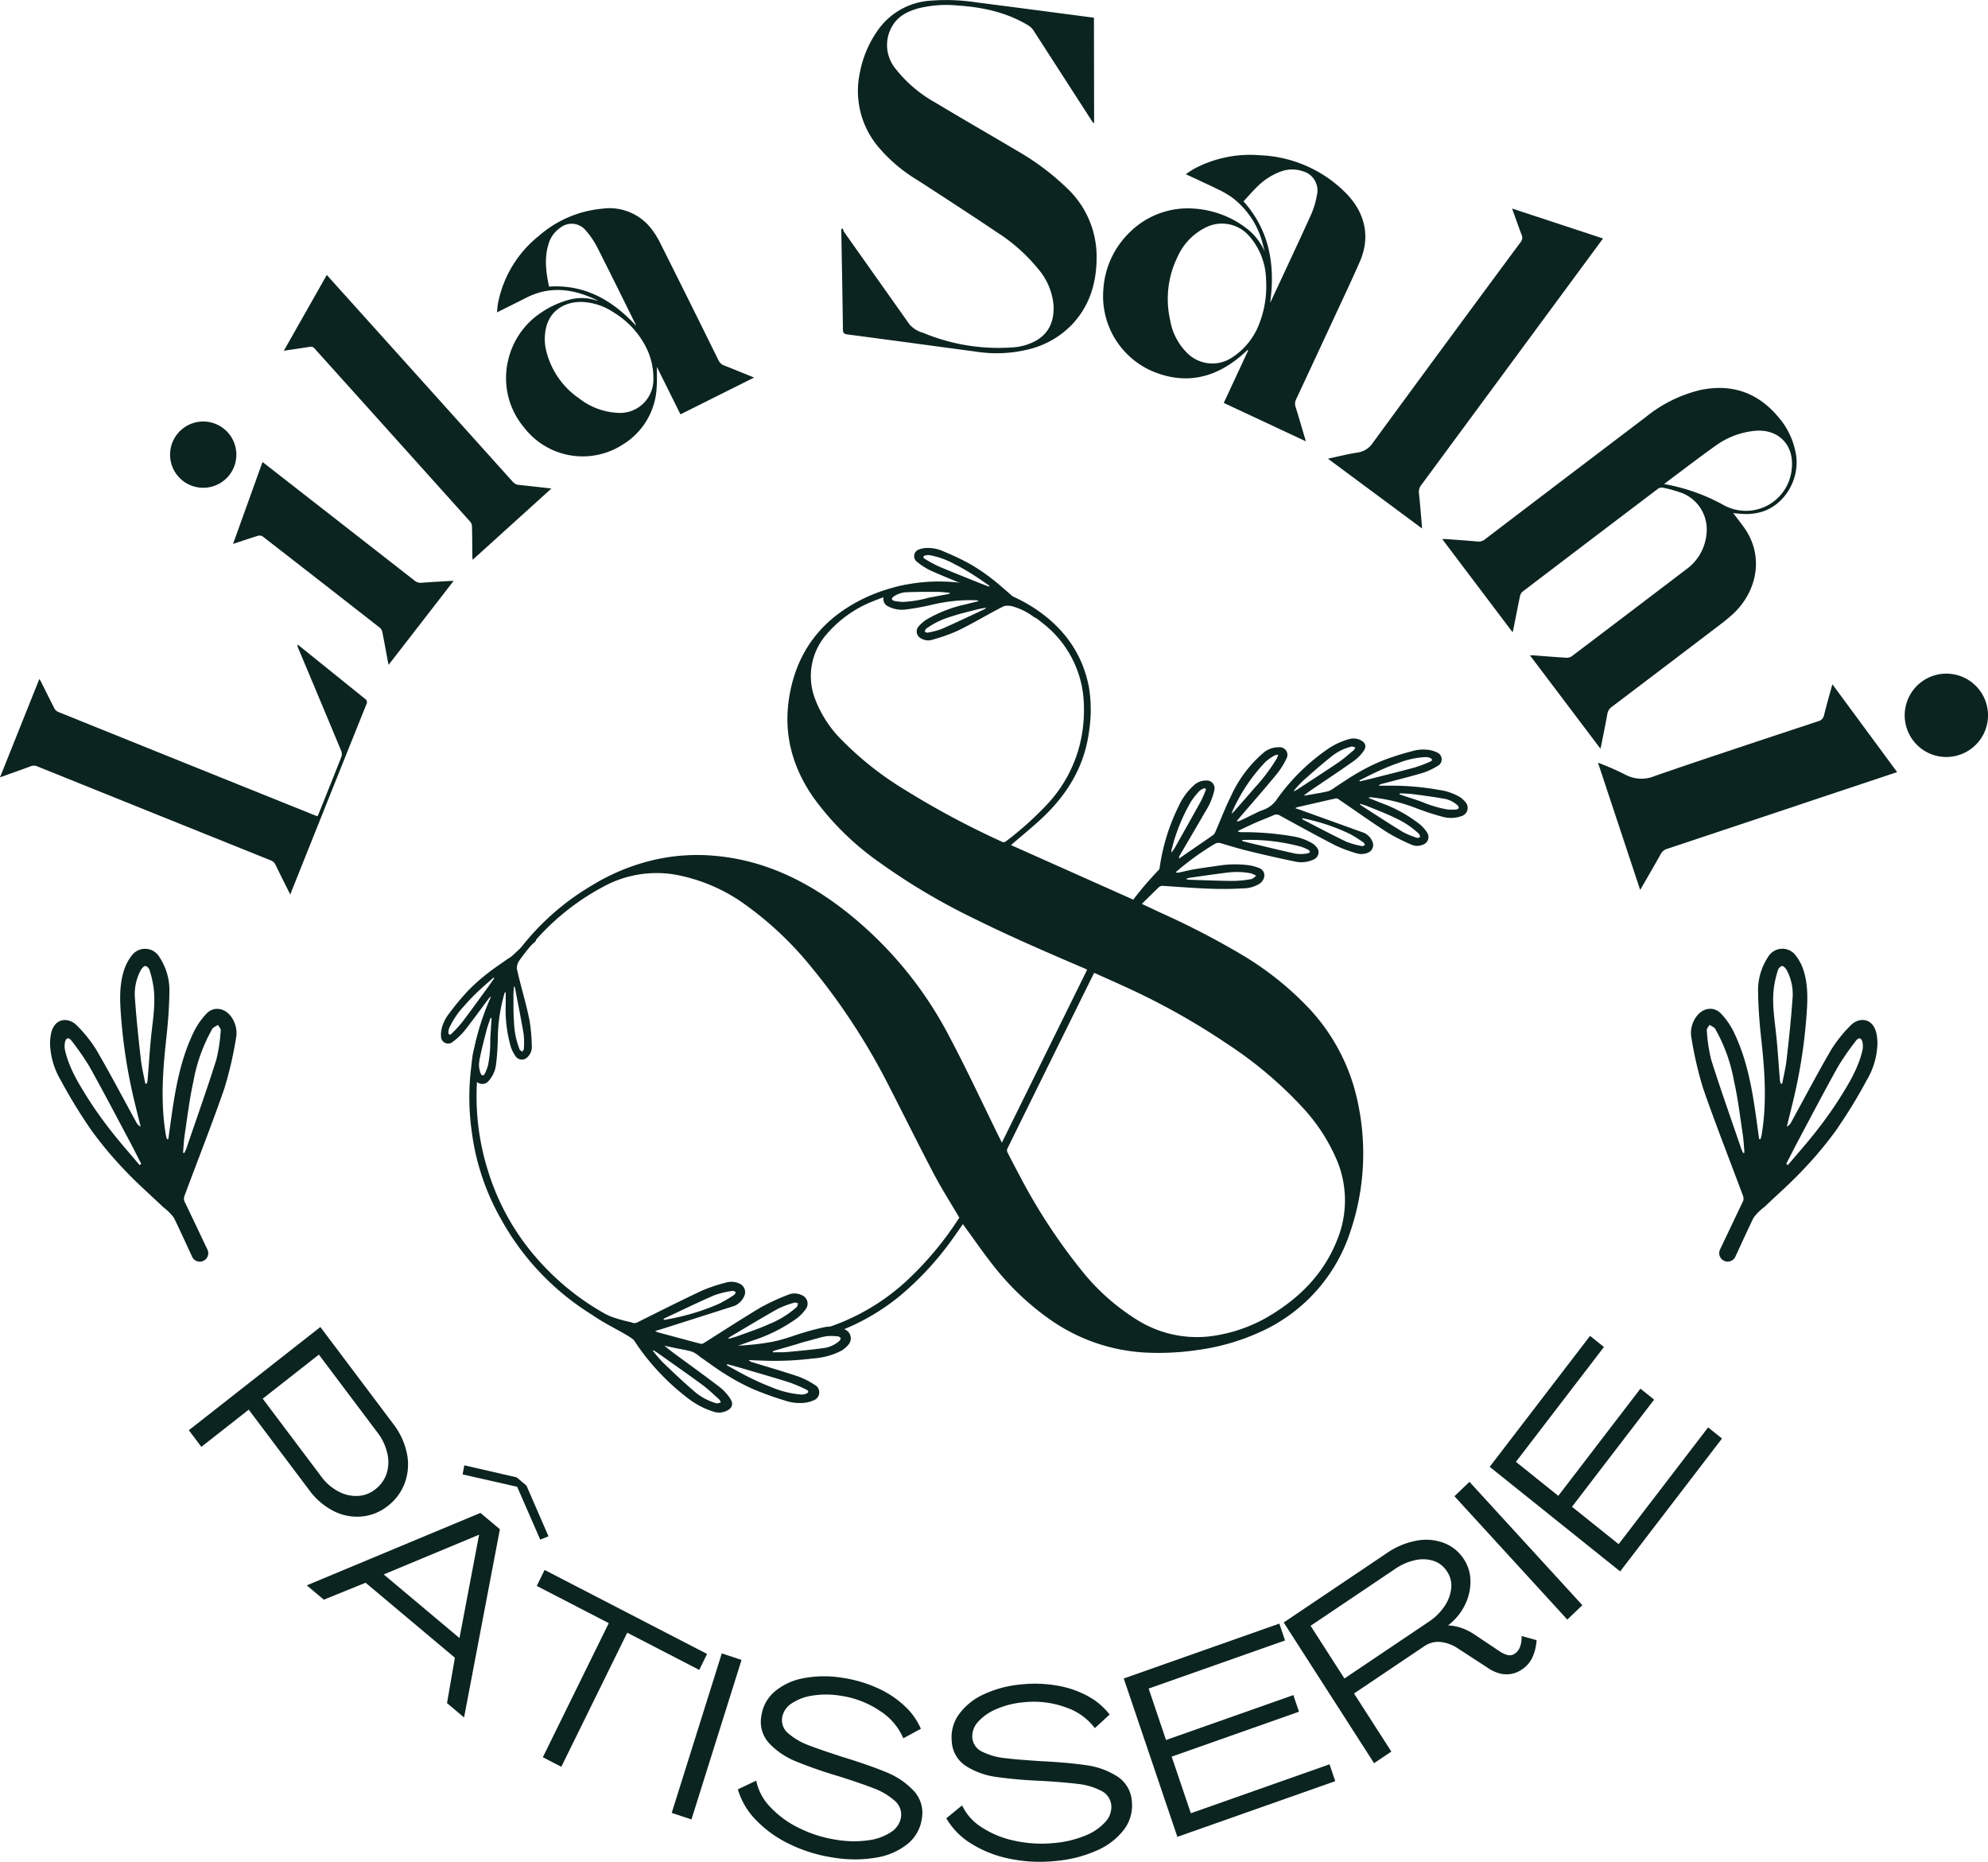 <svg xmlns="http://www.w3.org/2000/svg" width="434.274" height="406.612" viewBox="0 0 434.274 406.612"><g transform="translate(-305.372 -790.396)"><g transform="translate(305.372 790.396)"><g transform="translate(41.252 289.813)"><path d="M4249.69,1230.636l15.914,21.16a15.73,15.73,0,0,1,2.984,6.423,11.759,11.759,0,0,1-.422,6.375,11.209,11.209,0,0,1-3.735,5.113,10.653,10.653,0,0,1-5.777,2.316,11.268,11.268,0,0,1-6.138-1.228,15.208,15.208,0,0,1-5.292-4.579l-13.182-17.526-10.352,8.121-2.731-3.631Zm.208,32.676a10.986,10.986,0,0,0,3.74,3.246,8.151,8.151,0,0,0,4.233.976,6.659,6.659,0,0,0,3.827-1.458,7.163,7.163,0,0,0,2.464-3.444,8.221,8.221,0,0,0,.147-4.415,11.7,11.7,0,0,0-2.144-4.531l-12.8-17.019-12.27,9.624Z" transform="translate(-4220.958 -1230.636)" fill="#0c241f"/><path d="M4285,1271.636l4.249,3.57-7.827,41.106-3.724-3.127,1.72-9.918-19.506-16.38-9.127,3.7-3.724-3.127Zm-4.577,27.336,4.283-22.576-20.836,8.677Zm1.056-37.729,11.435,2.632,2.143,1.8,4.805,11.07-1.8.721-5.042-11.535-11.917-2.7Z" transform="translate(-4221.3 -1231.037)" fill="#0c241f"/><path d="M4313.7,1296.016l-15.728-8.129,1.714-3.486,35.492,18.344-1.715,3.486-15.727-8.128-14.4,29.286-4.037-2.087Z" transform="translate(-4221.969 -1231.341)" fill="#0c241f"/><path d="M4338.783,1302.867l4.315,1.422-10.94,34.84-4.315-1.423Z" transform="translate(-4222.361 -1231.583)" fill="#0c241f"/><path d="M4353.63,1344.509a25.256,25.256,0,0,1-7.287-5.288,15.923,15.923,0,0,1-3.861-6.6l4.017-1.9a11.442,11.442,0,0,0,2.983,5.674,21.231,21.231,0,0,0,6.288,4.637,27.662,27.662,0,0,0,8.27,2.613,23.006,23.006,0,0,0,6.872.114,11.661,11.661,0,0,0,5.018-1.794,4.756,4.756,0,0,0,2.187-3.228,3.974,3.974,0,0,0-1.434-3.679,14.593,14.593,0,0,0-4.522-2.662q-2.779-1.083-7.574-2.607a98.5,98.5,0,0,1-9.479-3.295,16.59,16.59,0,0,1-5.756-3.9,6.868,6.868,0,0,1-1.732-6,8.49,8.49,0,0,1,2.952-5.362,13.548,13.548,0,0,1,6.357-2.9,24.433,24.433,0,0,1,8.474-.057,28.517,28.517,0,0,1,7.628,2.249,21.407,21.407,0,0,1,5.912,3.925,14.9,14.9,0,0,1,3.52,4.944l-3.833,2.081a13.327,13.327,0,0,0-5.054-5.94,20.5,20.5,0,0,0-8.691-3.357,19.064,19.064,0,0,0-6.114-.025,11.049,11.049,0,0,0-4.581,1.731,4.533,4.533,0,0,0-2.031,3.093,3.712,3.712,0,0,0,1.434,3.5,14.478,14.478,0,0,0,4.307,2.5q2.575,1,7.574,2.609,5.825,1.789,9.474,3.319a16.776,16.776,0,0,1,5.949,4.035,7.046,7.046,0,0,1,1.774,6.09,8.617,8.617,0,0,1-3.11,5.52,14.669,14.669,0,0,1-6.849,2.98,28.035,28.035,0,0,1-9.4-.008A32.627,32.627,0,0,1,4353.63,1344.509Z" transform="translate(-4222.551 -1231.65)" fill="#0c241f"/><path d="M4402.268,1347.76a25.013,25.013,0,0,1-8.329-3.341,15.776,15.776,0,0,1-5.314-5.449l3.452-2.826a11.3,11.3,0,0,0,4.244,4.771,20.985,20.985,0,0,0,7.2,2.953,27.528,27.528,0,0,0,8.646.5,23.036,23.036,0,0,0,6.7-1.576,11.854,11.854,0,0,0,4.446-2.974,4.8,4.8,0,0,0,1.355-3.668,3.934,3.934,0,0,0-2.266-3.217,14.429,14.429,0,0,0-5.022-1.471q-2.952-.368-7.971-.671a97.76,97.76,0,0,1-9.979-.868,16.476,16.476,0,0,1-6.514-2.37,6.809,6.809,0,0,1-3.1-5.4,8.552,8.552,0,0,1,1.594-5.926,13.709,13.709,0,0,1,5.481-4.374,24.474,24.474,0,0,1,8.214-2.136,28.423,28.423,0,0,1,7.937.308,21.237,21.237,0,0,1,6.67,2.355,14.728,14.728,0,0,1,4.589,3.933l-3.229,2.961a13.166,13.166,0,0,0-6.314-4.522,20.36,20.36,0,0,0-9.233-1.123,19.139,19.139,0,0,0-5.938,1.477,11.2,11.2,0,0,0-4.037,2.806,4.585,4.585,0,0,0-1.24,3.5,3.675,3.675,0,0,0,2.22,3.039,14.387,14.387,0,0,0,4.774,1.367q2.74.337,7.971.67,6.078.306,9.982.894a16.606,16.606,0,0,1,6.731,2.452,6.987,6.987,0,0,1,3.168,5.473,8.681,8.681,0,0,1-1.71,6.12,14.843,14.843,0,0,1-5.94,4.574,28.183,28.183,0,0,1-9.127,2.3A32.562,32.562,0,0,1,4402.268,1347.76Z" transform="translate(-4223.157 -1231.671)" fill="#0c241f"/><path d="M4427.9,1308.258l33.988-11.988,1.247,3.68-29.8,10.511,3.8,11.234,27.813-9.807,1.229,3.631-27.811,9.807,4.188,12.363,30.3-10.687,1.245,3.68-34.487,12.163Z" transform="translate(-4223.671 -1231.497)" fill="#0c241f"/><path d="M4512.808,1307.05a6.057,6.057,0,0,1-2.506-.186,8.542,8.542,0,0,1-2.471-1.209l-6.466-4.2a8.383,8.383,0,0,0-3.832-1.417,5.327,5.327,0,0,0-3.517.929l-15.348,10.325,8.149,12.683-3.771,2.538-19.738-30.729,22.5-15.133a16.847,16.847,0,0,1,6.473-2.73,11.06,11.06,0,0,1,6.032.5,8.967,8.967,0,0,1,4.387,3.6,8.816,8.816,0,0,1,1.4,4.772,11.444,11.444,0,0,1-1.221,5.188,12.521,12.521,0,0,1-3.676,4.441,10.162,10.162,0,0,1,2.9.549,12.3,12.3,0,0,1,2.92,1.468l5.4,3.61a5.842,5.842,0,0,0,1.8.848,1.955,1.955,0,0,0,1.61-.333,3.018,3.018,0,0,0,1.119-1.531,5.873,5.873,0,0,0,.311-2.3l3.284.912a10.771,10.771,0,0,1-.873,3.676,6.387,6.387,0,0,1-2.353,2.738A5.833,5.833,0,0,1,4512.808,1307.05Zm-17.822-11.418a12.288,12.288,0,0,0,3.427-3.367,8.541,8.541,0,0,0,1.48-3.9,5.494,5.494,0,0,0-.857-3.635,5.587,5.587,0,0,0-2.983-2.4,7.764,7.764,0,0,0-4.028-.161,12.387,12.387,0,0,0-4.428,1.951l-18.418,12.39,7.394,11.507Z" transform="translate(-4224.135 -1231.253)" fill="#0c241f"/><path d="M4501.1,1268.042l3.281-3.146,24.658,26.945-3.281,3.145Z" transform="translate(-4224.631 -1231.085)" fill="#0c241f"/><path d="M4508.9,1261.2l21.925-28.6,3.032,2.429-19.225,25.082,9.257,7.419,17.939-23.406,2.991,2.4-17.938,23.4,10.187,8.163,19.545-25.5,3.034,2.43L4537.4,1284.04Z" transform="translate(-4224.733 -1230.661)" fill="#0c241f"/></g><g transform="translate(0 0)"><path d="M4561.958,1050.148c.745.988,1.594,2.058,2.387,3.17,4.493,6.314,2.758,14.019-2.4,18.84a37.337,37.337,0,0,1-2.931,2.417q-11.782,8.973-23.59,17.909a2.346,2.346,0,0,0-.964,1.578c-.4,2.232-.863,4.456-1.3,6.681-.051.255-.125.505-.21.86l-15.384-20.371c.282,0,.5-.024.723-.008,2.417.178,4.835.378,7.254.521a1.893,1.893,0,0,0,1.166-.336q12.491-9.445,24.945-18.934a10.723,10.723,0,0,0,4.5-8.161,8.521,8.521,0,0,0-5.359-8.532,29.421,29.421,0,0,0-4.26-1.188,1.392,1.392,0,0,0-1.02.26q-14.806,11.209-29.578,22.467a1.663,1.663,0,0,0-.539.921c-.5,2.353-.95,4.714-1.422,7.072-.049.255-.116.505-.2.883l-15.375-20.357a5.706,5.706,0,0,1,.607-.025c2.365.174,4.729.332,7.091.546a2.161,2.161,0,0,0,1.625-.478q17.511-13.334,35.049-26.634a30.018,30.018,0,0,1,12.062-5.988c6.778-1.384,12.445.53,16.925,5.848a16.656,16.656,0,0,1,3.937,8.391c.785,5.348-2.521,10.86-7.5,12.379a12.575,12.575,0,0,1-3.18.484A25.714,25.714,0,0,1,4561.958,1050.148Zm-15.1-6.338a41.752,41.752,0,0,1,13.056,4.62,10.049,10.049,0,0,0,14.835-7.985c.556-5.151-2.883-8.71-8.025-8.256a17.413,17.413,0,0,0-8.6,3.245c-3.475,2.459-6.845,5.066-10.262,7.611C4547.533,1043.3,4547.2,1043.555,4546.862,1043.81Z" transform="translate(-4183.344 -938.098)" fill="#0c241f"/><path d="M4420.567,940.849l.039,22.927-.156.082c-.14-.2-.284-.392-.413-.594q-6.34-9.836-12.686-19.664a3.52,3.52,0,0,0-1.075-1.044c-4.723-2.881-9.95-4-15.389-4.374a25.536,25.536,0,0,0-8.577.588c-2.25.617-4.318,1.561-5.637,3.637a8.108,8.108,0,0,0,.418,9.4,28.9,28.9,0,0,0,8.778,7.539c5.93,3.576,11.943,7.01,17.9,10.55a54.789,54.789,0,0,1,10.852,8.113,20.5,20.5,0,0,1,6.522,14.457c.127,5.766-1.291,11.046-5.33,15.344a19.443,19.443,0,0,1-9.4,5.429,29.066,29.066,0,0,1-11.46.55c-9.427-1.264-18.851-2.546-28.28-3.786-.77-.1-.93-.372-.94-1.108-.093-7.182-.228-14.365-.354-21.547,0-.107.011-.213.018-.319l.271-.2a3.255,3.255,0,0,0,.292.753q7.151,10.118,14.313,20.229a5.983,5.983,0,0,0,2.97,1.842,42.7,42.7,0,0,0,19.35,3.2,12.2,12.2,0,0,0,5.331-1.487c3.043-1.768,4.026-4.572,3.8-7.914a13.977,13.977,0,0,0-3.249-7.633,37.648,37.648,0,0,0-8.94-8.015c-5.766-3.882-11.6-7.666-17.436-11.444a34.247,34.247,0,0,1-8.714-7.4,18.949,18.949,0,0,1-4-15.872,23.843,23.843,0,0,1,4-9.551,15.27,15.27,0,0,1,11.389-6.415,44.039,44.039,0,0,1,10.308.394c8.288,1.058,16.566,2.156,24.847,3.238Z" transform="translate(-4181.599 -936.972)" fill="#0c241f"/><path d="M4467.63,1033.81l-17.938-8.394,5.333-11.465-.114-.1c-.612.539-1.21,1.1-1.842,1.614-5.845,4.757-12.241,5.961-19.248,2.908a17.851,17.851,0,0,1-10.435-17.736,18.993,18.993,0,0,1,5.839-12.56,17.983,17.983,0,0,1,13.933-5.1,21.123,21.123,0,0,1,11.933,4.649,13.318,13.318,0,0,1,3.541,4.716c-.136-.516-.264-1.035-.407-1.549a18.24,18.24,0,0,0-6.768-10.276,20.9,20.9,0,0,0-3.145-1.8c-2.228-1.091-4.485-2.114-6.917-3.252.654-.43,1.176-.826,1.744-1.138a25.929,25.929,0,0,1,14.436-3,27.911,27.911,0,0,1,18.853,8.324c3.966,4.056,5.439,9.266,2.991,14.894-1.8,4.136-3.745,8.208-5.642,12.3q-4.124,8.9-8.281,17.777a2.155,2.155,0,0,0-.106,1.7C4466.148,1028.761,4466.858,1031.22,4467.63,1033.81Zm-10.575-24.757a22.485,22.485,0,0,0,1.869-10.614,14.812,14.812,0,0,0-3.786-9.585,7.872,7.872,0,0,0-8.949-1.962,13.038,13.038,0,0,0-6.556,6.545,20.848,20.848,0,0,0-1.643,13.958,13.091,13.091,0,0,0,3.547,6.959,7.763,7.763,0,0,0,9.775,1.269A15.152,15.152,0,0,0,4457.055,1009.053Zm2.771-5.52c.045-.08.1-.158.134-.241,2.937-6.317,5.908-12.62,8.785-18.964a18.745,18.745,0,0,0,1.3-4.319,4.341,4.341,0,0,0-3.084-5.187,7.123,7.123,0,0,0-4.9.091,14.4,14.4,0,0,0-5.394,3.617c-.929.92-1.782,1.915-2.661,2.865C4459.756,987.86,4460.94,995.38,4459.826,1003.533Z" transform="translate(-4182.36 -937.421)" fill="#0c241f"/><path d="M4513.325,983.118l19.865,6.544-.669.908q-19.506,26.461-39.021,52.914a2.414,2.414,0,0,0-.518,1.854c.258,2.363.439,4.733.649,7.1.014.152.007.306.011.547l-20.54-15.231c2.24-.476,4.324-1.02,6.441-1.337a4.742,4.742,0,0,0,3.356-2.124q16.078-21.944,32.27-43.808a1.463,1.463,0,0,0,.247-1.6C4514.7,987.031,4514.053,985.144,4513.325,983.118Z" transform="translate(-4183.013 -937.577)" fill="#0c241f"/><g transform="translate(349.077 147.103)"><path d="M4542.091,1133.318l-9.218-27.792a60.274,60.274,0,0,1,5.83,2.538,7.51,7.51,0,0,0,6.682.327c11.812-4.076,23.687-7.972,35.548-11.906a1.726,1.726,0,0,0,1.338-1.385c.531-2.206,1.173-4.385,1.807-6.7,4.751,6.446,9.413,12.769,14.141,19.183l-1.172.391q-24.507,8.178-49.02,16.345a2.343,2.343,0,0,0-1.436,1.149C4545.153,1128.041,4543.666,1130.584,4542.091,1133.318Z" transform="translate(-4532.873 -1086.06)" fill="#0c241f"/><path d="M4601.212,1097.975a9.1,9.1,0,1,1,11.447,5.832A9.085,9.085,0,0,1,4601.212,1097.975Z" transform="translate(-4533.762 -1086.029)" fill="#0c241f"/></g><path d="M4345.333,1020.034l-16.086,8.038-5.147-10.361c-.011,1.53.05,2.907-.044,4.273a15.462,15.462,0,0,1-7.394,12.673,16.141,16.141,0,0,1-21.55-3.686,16.738,16.738,0,0,1-3.459-14.914,16.96,16.96,0,0,1,6.863-10,19.961,19.961,0,0,1,6.165-2.945,10.326,10.326,0,0,1,6.088.042,1.092,1.092,0,0,0,.417.067c-5.094-2.519-10.26-3.328-15.577-.639-2.085,1.056-4.184,2.093-6.444,3.223.081-.735.107-1.348.215-1.947a24.89,24.89,0,0,1,8.929-14.759,24.365,24.365,0,0,1,13.85-5.945,11.538,11.538,0,0,1,10.416,4,18.031,18.031,0,0,1,2.272,3.546q6.413,12.776,12.725,25.6a2.094,2.094,0,0,0,1.228,1.1C4340.928,1018.232,4343.041,1019.106,4345.333,1020.034Zm-23.626-6.666a18.886,18.886,0,0,0-6.981-7.515,13.423,13.423,0,0,0-7.067-2.333c-3.538-.051-6.763,1.714-7.727,5.456a10.809,10.809,0,0,0-.019,5.167,17.686,17.686,0,0,0,7.272,10.495,14.827,14.827,0,0,0,8.278,3.1,7.284,7.284,0,0,0,7.87-7.191A15,15,0,0,0,4321.707,1013.368Zm-21.174-13.2c7.795-.5,13.808,2.918,19.037,8.564-.123-.3-.152-.4-.2-.48-2.779-5.6-5.528-11.209-8.364-16.777a18.064,18.064,0,0,0-2.417-3.537,3.982,3.982,0,0,0-5.625-.6,6.491,6.491,0,0,0-2.562,3.622C4299.479,994.009,4299.88,997.04,4300.533,1000.17Z" transform="translate(-4180.602 -937.577)" fill="#0c241f"/><path d="M4242.561,1134.2c-1.143-2.294-2.2-4.379-3.218-6.484a1.831,1.831,0,0,0-1.055-.977q-25.494-10.241-50.976-20.518a1.834,1.834,0,0,0-1.436-.031c-2.194.812-4.4,1.59-6.72,2.422l8.6-21.495c.136.236.268.435.371.645.974,1.939,1.927,3.885,2.925,5.809a1.649,1.649,0,0,0,.77.732q28.033,11.315,56.084,22.59c.182.073.372.128.609.21.116-.247.23-.464.32-.691,1.64-4.1,3.291-8.188,4.9-12.3a1.868,1.868,0,0,0-.035-1.263q-4.664-11.208-9.381-22.4a2.028,2.028,0,0,1-.187-.851c.306.234.615.463.913.7q6.916,5.577,13.831,11.149a.866.866,0,0,1,.328,1.188q-8.178,20.356-16.314,40.73Z" transform="translate(-4179.157 -938.842)" fill="#0c241f"/><path d="M4300.434,1044.462l-17.2,15.563c-.029-.3-.064-.507-.066-.717-.025-2.194-.027-4.389-.08-6.582a1.654,1.654,0,0,0-.374-1q-17.011-18.949-34.048-37.878a.949.949,0,0,0-.973-.341c-1.837.293-3.675.558-5.708.864,3.162-5.577,6.245-11.014,9.382-16.555l.716.8q19.941,22.161,39.872,44.33a2.092,2.092,0,0,0,1.471.742C4295.706,1043.91,4297.975,1044.185,4300.434,1044.462Z" transform="translate(-4179.982 -937.77)" fill="#0c241f"/><g transform="translate(37.129 92.022)"><path d="M4278.927,1065.177l-14.2,18.333c-.084-.392-.15-.67-.2-.952-.391-2.081-.762-4.167-1.183-6.243a1.679,1.679,0,0,0-.545-.916q-12.764-9.984-25.563-19.914a1.263,1.263,0,0,0-1-.171c-1.8.548-3.576,1.159-5.493,1.792l6.438-17.895.793.618q16.207,12.628,32.4,25.267a2.1,2.1,0,0,0,1.581.488c2.03-.155,4.064-.265,6.1-.388C4278.3,1065.181,4278.539,1065.185,4278.927,1065.177Z" transform="translate(-4216.964 -1030.334)" fill="#0c241f"/><path d="M4219.608,1043.214a7.24,7.24,0,1,1,10.157-1.285A7.263,7.263,0,0,1,4219.608,1043.214Z" transform="translate(-4216.78 -1030.216)" fill="#0c241f"/></g></g><path d="M4569.487,1203.33c2.771-2.645,5.664-5.172,8.287-7.957a82.3,82.3,0,0,0,7.322-8.72,112.36,112.36,0,0,0,6.705-10.931,16.769,16.769,0,0,0,2.361-7.443,10.7,10.7,0,0,0-.232-3.031c-.906-3.467-3.969-3.267-5.58-1.595a29.23,29.23,0,0,0-4.309,5.4c-3.021,5.186-5.808,10.509-8.7,15.772a2.189,2.189,0,0,1-.95.947c.454-1.83.909-3.658,1.353-5.489a115.732,115.732,0,0,0,2.9-18.133c.292-3.651.5-7.3-.695-10.791a10.243,10.243,0,0,0-1.544-2.871,3.624,3.624,0,0,0-6.123.26,13.17,13.17,0,0,0-2.161,7.813c.046,3.556.356,7.119.745,10.657.753,6.843,1.167,13.671,0,20.507a7.712,7.712,0,0,1-.229.787l-.287-.025c-.258-1.844-.509-3.689-.773-5.533-.894-6.235-2.074-12.4-4.9-18.1a16.2,16.2,0,0,0-2.612-3.714c-1.563-1.7-3.964-1.35-5.372.529a6.019,6.019,0,0,0-1.109,4.9,80.809,80.809,0,0,0,2.529,10.864c2.719,7.856,5.784,15.592,8.686,23.386a1.754,1.754,0,0,1,.056,1.212c-.812,1.641-3.356,7.035-5.05,10.578a1.849,1.849,0,0,0,1.735,2.643h0a1.849,1.849,0,0,0,1.613-1.074c1.091-2.379,3.572-7.746,3.98-8.5A11.3,11.3,0,0,1,4569.487,1203.33Zm-4.35-11.85-.283.062c-.148-.337-.322-.666-.442-1.015-2.195-6.424-4.473-12.823-6.521-19.3a34.612,34.612,0,0,1-.979-6.49c-.042-.365.376-.782.583-1.176a9.857,9.857,0,0,1,1.075.634,2.026,2.026,0,0,1,.378.588,35.9,35.9,0,0,1,3.91,11.048c.865,3.859,1.329,7.809,1.92,11.727C4564.975,1188.857,4565.021,1190.173,4565.137,1191.48Zm8.25-15.1-.364-.011c-.053-.293-.127-.584-.153-.881-.234-2.93-.423-5.865-.7-8.792-.357-3.783-1.092-7.549-.591-11.368a23.936,23.936,0,0,1,.878-3.753c.112-.372.6-.885.906-.876.339.01.76.483.979.854a11.054,11.054,0,0,1,1.276,6.493c-.3,4.371-.777,8.731-1.271,13.087C4574.148,1172.89,4573.717,1174.627,4573.388,1176.375Zm1.25,17.783c-.123-.079-.25-.158-.377-.235.792-1.545,1.562-3.1,2.379-4.63,2.948-5.534,5.854-11.094,8.907-16.571a55.966,55.966,0,0,1,3.941-5.692c.6-.817,1.229-.676,1.442.324a4.593,4.593,0,0,1-.062,1.957c-.957,3.908-3.046,7.289-5.167,10.624-1.514,2.374-3.178,4.661-4.915,6.878C4578.821,1189.328,4576.7,1191.717,4574.638,1194.159Z" transform="translate(-4184.066 -939.724)" fill="#0c241f"/><path d="M4217.29,1205.69c.406.749,2.889,6.116,3.98,8.5a1.842,1.842,0,0,0,1.614,1.074h0a1.848,1.848,0,0,0,1.734-2.643c-1.7-3.543-4.235-8.937-5.048-10.578a1.721,1.721,0,0,1,.057-1.212c2.9-7.794,5.966-15.53,8.685-23.386a80.8,80.8,0,0,0,2.527-10.864,6,6,0,0,0-1.108-4.9c-1.407-1.879-3.808-2.231-5.373-.529a16.345,16.345,0,0,0-2.612,3.714c-2.825,5.7-4,11.865-4.9,18.1-.266,1.844-.516,3.688-.772,5.533l-.288.025a6.838,6.838,0,0,1-.23-.787c-1.163-6.836-.747-13.665,0-20.507.39-3.538.7-7.1.746-10.657a13.133,13.133,0,0,0-2.163-7.813,3.622,3.622,0,0,0-6.121-.26,10.243,10.243,0,0,0-1.544,2.871c-1.194,3.5-.987,7.14-.693,10.791a116.067,116.067,0,0,0,2.893,18.133c.446,1.831.9,3.659,1.353,5.489a2.178,2.178,0,0,1-.945-.947c-2.891-5.263-5.678-10.586-8.7-15.772a29.2,29.2,0,0,0-4.307-5.4c-1.613-1.672-4.675-1.873-5.58,1.595a10.629,10.629,0,0,0-.233,3.031,16.818,16.818,0,0,0,2.361,7.443,112.941,112.941,0,0,0,6.706,10.931,82.527,82.527,0,0,0,7.321,8.72c2.624,2.785,5.518,5.312,8.287,7.957A11.327,11.327,0,0,1,4217.29,1205.69Zm2.358-18.127c.592-3.918,1.055-7.869,1.918-11.727a35.96,35.96,0,0,1,3.913-11.048,2.025,2.025,0,0,1,.378-.588,10.1,10.1,0,0,1,1.076-.634c.206.394.623.811.583,1.176a34.854,34.854,0,0,1-.979,6.49c-2.048,6.473-4.324,12.872-6.52,19.3-.121.348-.294.677-.444,1.015l-.282-.062C4219.406,1190.173,4219.452,1188.857,4219.648,1187.563Zm-9.57-16.435c-.493-4.355-.974-8.716-1.271-13.087a11.037,11.037,0,0,1,1.278-6.493c.216-.37.639-.844.976-.854.3-.009.8.5.908.876a23.821,23.821,0,0,1,.876,3.753c.5,3.819-.232,7.585-.589,11.368-.276,2.927-.465,5.862-.7,8.792-.024.3-.1.588-.15.881l-.366.011C4210.713,1174.627,4210.278,1172.89,4210.078,1171.128Zm-6.439,15.687c-1.736-2.217-3.4-4.5-4.912-6.878-2.125-3.335-4.212-6.715-5.169-10.624a4.547,4.547,0,0,1-.061-1.957c.21-1,.843-1.142,1.441-.324a56.441,56.441,0,0,1,3.941,5.692c3.052,5.476,5.958,11.036,8.91,16.571.813,1.53,1.583,3.085,2.376,4.63-.128.077-.253.156-.379.235C4207.731,1191.717,4205.607,1189.328,4203.639,1186.815Z" transform="translate(-4179.303 -939.724)" fill="#0c241f"/><g transform="translate(96.324 119.661)"><g transform="translate(150.943 41.618)"><path d="M4480.462,1121.022a3.634,3.634,0,0,1,1.856,2.085,1.8,1.8,0,0,1-1.108,2.255,3.6,3.6,0,0,1-2.508.087,30.556,30.556,0,0,1-4.55-1.7c-4.08-2.1-8.1-4.326-12.126-6.527a1.325,1.325,0,0,0-1.346-.084c-1.332.6-2.711,1.1-4.05,1.69-1.253.552-2.482,1.163-3.722,1.748l0,.162a2.951,2.951,0,0,0,.579.122,62.878,62.878,0,0,1,11.192.883,11.883,11.883,0,0,1,4.56,1.63,3.745,3.745,0,0,1,1.152,1.29,1.751,1.751,0,0,1-.94,2.143,6.271,6.271,0,0,1-4.278.427c-3.317-.672-6.617-1.438-9.9-2.237-2.071-.5-4.115-1.12-6.159-1.726a1.565,1.565,0,0,0-1.333.165,59.84,59.84,0,0,0-8.4,6.079c-.011.011-.011.037-.04.164a2.832,2.832,0,0,0,.6.006c1.093-.226,2.176-.516,3.276-.7,1.978-.329,3.965-.6,5.948-.888a22.748,22.748,0,0,1,5.94-.032,9.918,9.918,0,0,1,2.343.609c1.643.63,1.463,2.483.2,3.4a6.85,6.85,0,0,1-3.756,1.06c-5.841.38-11.654-.183-17.47-.554a1.238,1.238,0,0,0-.839.308c-1.39,1.328-2.744,2.7-4.125,4.037-.224.218-.525.522-.774.508a1.319,1.319,0,0,1-.928-.514.991.991,0,0,1,.2-.895c1.663-1.745,3.358-3.464,5.066-5.163a1.743,1.743,0,0,0,.6-1.116,44.112,44.112,0,0,1,4.282-14.529,13.791,13.791,0,0,1,3.258-4.517,3.9,3.9,0,0,1,3.048-1.113,1.673,1.673,0,0,1,1.512,2.038,14.1,14.1,0,0,1-1.954,4.7c-1.81,3.175-3.685,6.314-5.526,9.471a1.755,1.755,0,0,0-.263.845c.432-.3.861-.6,1.294-.9,2.019-1.386,4.043-2.765,6.049-4.163a1.664,1.664,0,0,0,.565-.663c1.151-2.622,2.16-5.312,3.435-7.87a27.218,27.218,0,0,1,7.031-9.453,5.083,5.083,0,0,1,3.521-1.275,1.665,1.665,0,0,1,1.6,2.454,16.886,16.886,0,0,1-2.234,3.533c-2.568,3.114-5.236,6.149-7.864,9.215-.243.287-.483.581-.723.87l.074.143a5.934,5.934,0,0,0,.752-.244c1.1-.521,2.188-1.061,3.286-1.588a9.132,9.132,0,0,1,1.329-.6,6.065,6.065,0,0,0,3.31-2.473,44.748,44.748,0,0,1,10.631-10.606,15.712,15.712,0,0,1,5.239-2.514,3.374,3.374,0,0,1,2.364.248c1.041.51,1.386,1.343.739,2.292a8.853,8.853,0,0,1-2.08,2.178c-2.6,1.86-5.264,3.622-7.913,5.414-1.05.712-2.113,1.4-3.14,2.254.578-.095,1.158-.181,1.734-.285,1.237-.224,2.489-.4,3.7-.714a5.827,5.827,0,0,0,1.476-.889c1.671-1.066,3.3-2.207,5.026-3.182a42.441,42.441,0,0,1,5.288-2.6,58.293,58.293,0,0,1,6.323-2.019,8.7,8.7,0,0,1,4.033-.266,5.485,5.485,0,0,1,1.494.492,1.626,1.626,0,0,1,.113,3,15.11,15.11,0,0,1-3.248,1.5c-2.98.878-6,1.62-9,2.422a1.138,1.138,0,0,0-.594.359c1.163,0,2.326-.006,3.488,0a57.524,57.524,0,0,1,9.669.913,12.139,12.139,0,0,1,4.581,1.555,5.248,5.248,0,0,1,1.252,1.132,1.874,1.874,0,0,1-.886,3.044,6.8,6.8,0,0,1-4.195.122c-1.783-.463-3.537-1.06-5.264-1.692a38.021,38.021,0,0,0-10.311-2.539,3.407,3.407,0,0,0-.423.018l-.023.147c.894.357,1.792.711,2.685,1.073a30.42,30.42,0,0,1,8.492,4.7,8.366,8.366,0,0,1,1.544,1.772,1.75,1.75,0,0,1-.929,2.635,3.113,3.113,0,0,1-2.6-.048,41.791,41.791,0,0,1-5.147-2.615c-3.612-2.338-7.122-4.836-10.681-7.259a.906.906,0,0,0-.6-.178c-2.792.621-5.582,1.265-8.37,1.908a3.488,3.488,0,0,0-.486.215,8.366,8.366,0,0,0,.822.273m13.206-6.339.071.219c.875-.207,1.753-.4,2.621-.622,3.149-.8,6.3-1.572,9.434-2.43a29,29,0,0,0,3.347-1.276c.486-.2.493-.536.014-.766a2.355,2.355,0,0,0-.99-.21,18.631,18.631,0,0,0-5.979,1.284c-1.382.466-2.736,1.019-4.065,1.619C4482.366,1108.043,4480.9,1108.814,4479.42,1109.545Zm-14.338,2.259.092.1c.242-.134.493-.254.726-.405,2.976-1.948,5.972-3.868,8.914-5.867,1.2-.814,2.285-1.8,3.4-2.723a1.8,1.8,0,0,0,.308-.55,6.9,6.9,0,0,0-.724-.214c-.106-.021-.233.053-.352.082a11.176,11.176,0,0,0-4.332,2.258c-2.089,1.655-4.084,3.427-6.078,5.2A28.134,28.134,0,0,0,4465.083,1111.8Zm-3.406-7.87a3.071,3.071,0,0,0-.813.182,11.308,11.308,0,0,0-1.924,1.339,37.86,37.86,0,0,0-7.279,10.866,4,4,0,0,0-.152.52c.261-.263.409-.4.542-.545,1.5-1.707,3-3.4,4.482-5.128a38.824,38.824,0,0,0,4.822-6.4A8.389,8.389,0,0,0,4461.677,1103.934Zm-15.78,7.545-.243-.235a3.332,3.332,0,0,0-1.087.522,15.667,15.667,0,0,0-1.933,2.4,38.964,38.964,0,0,0-4.255,10.583,4.228,4.228,0,0,0-.068.565,7.212,7.212,0,0,0,.98-1.409c1.859-3.309,3.729-6.611,5.555-9.938A24.444,24.444,0,0,0,4445.9,1111.479Zm-4.255,19.541.041.15c.24.03.476.08.714.088,3.151.094,6.3.229,9.452.248a24.031,24.031,0,0,0,3.918-.395c.4-.064.742-.474,1.109-.725a5.432,5.432,0,0,0-1.152-.535,16.329,16.329,0,0,0-5.373-.14c-2.707.335-5.409.74-8.112,1.124A3.879,3.879,0,0,0,4441.642,1131.02Zm25.333-13.212-.048.175a.631.631,0,0,0,.123.119c3.159,1.624,6.293,3.3,9.5,4.834a17.3,17.3,0,0,0,3.429.955c.19.045.434-.135.653-.211-.1-.184-.148-.439-.3-.542a29.284,29.284,0,0,0-2.915-1.852,43.309,43.309,0,0,0-8.821-3.12C4468.057,1118.026,4467.512,1117.926,4466.974,1117.808Zm-13.121,4.756-.057.214c.555.144,1.106.3,1.664.434,3.057.726,6.108,1.478,9.177,2.154a7.385,7.385,0,0,0,3.551.1,1.923,1.923,0,0,0,.442-.264c-.1-.158-.176-.386-.327-.46a11.136,11.136,0,0,0-1.668-.72A43.263,43.263,0,0,0,4453.853,1122.564Zm25.738-7.91-.065.134c.151.116.294.246.454.348,2.958,1.9,5.894,3.834,8.892,5.665a18.059,18.059,0,0,0,3.144,1.294c.177.066.44-.092.663-.147a5.227,5.227,0,0,0-.186-.62c-.043-.1-.164-.177-.248-.263a18.646,18.646,0,0,0-5.07-3.334c-1.833-.912-3.761-1.632-5.659-2.414C4480.89,1115.06,4480.233,1114.874,4479.591,1114.654Zm8.612-2.279-.038.185c.14.062.277.136.423.184,1.445.481,2.9.94,4.333,1.44a26.18,26.18,0,0,0,5.641,1.7,12.285,12.285,0,0,0,1.994.024c.2-.01.521-.193.554-.348.039-.172-.147-.442-.307-.6a5.717,5.717,0,0,0-3.108-1.443c-2.231-.392-4.485-.69-6.735-.98C4490.051,1112.423,4489.125,1112.426,4488.2,1112.375Z" transform="translate(-4429.711 -1100.394)" fill="#0c241f"/></g><path d="M4365.253,1230.962a7.727,7.727,0,0,0-4.755-.317c-2.038.45-4.051,1.05-6.042,1.694a43.092,43.092,0,0,1-11.8,2.438,4,4,0,0,1-.479-.038l-.019-.169c1.03-.367,2.061-.731,3.09-1.1a34.562,34.562,0,0,0,9.833-4.968,9.6,9.6,0,0,0,1.828-1.946,1.989,1.989,0,0,0-.943-3.028,3.53,3.53,0,0,0-2.953-.056,47.516,47.516,0,0,0-5.952,2.745c-4.2,2.5-8.284,5.18-12.426,7.776a1.013,1.013,0,0,1-.69.176c-3.143-.823-6.277-1.673-9.413-2.521a4.229,4.229,0,0,1-.542-.267,9.09,9.09,0,0,1,.945-.273l16.376-5.219a4.106,4.106,0,0,0,2.194-2.285,2.044,2.044,0,0,0-1.159-2.605,4.085,4.085,0,0,0-2.839-.207,35.041,35.041,0,0,0-5.236,1.738c-4.715,2.211-9.368,4.561-14.031,6.885a1.511,1.511,0,0,1-1.533.037,30.792,30.792,0,0,1-8.3-2.973c-.446-.246-1.012-.961-1.266-.519v-.51c-.35.6.58.9.586,1.59.009,1.36,8.875,5.236,9.671,6.428a50.759,50.759,0,0,0,11.6,12.485,17.852,17.852,0,0,0,5.833,3.075,3.844,3.844,0,0,0,2.693-.18c1.2-.534,1.629-1.465.937-2.568a10.045,10.045,0,0,0-2.267-2.559c-2.866-2.222-5.818-4.334-8.742-6.48-1.16-.852-2.334-1.683-3.465-2.691.652.131,1.307.254,1.955.4,1.393.306,2.806.554,4.167.966a6.621,6.621,0,0,1,1.637,1.072c1.853,1.281,3.649,2.646,5.562,3.823a48.328,48.328,0,0,0,5.89,3.177,66,66,0,0,0,7.086,2.561,9.887,9.887,0,0,0,4.563.475,6.3,6.3,0,0,0,1.716-.494,1.847,1.847,0,0,0,.256-3.4,17.154,17.154,0,0,0-3.621-1.837c-3.344-1.122-6.737-2.095-10.109-3.133a1.294,1.294,0,0,1-.659-.432c1.166.043,2.329.093,3.494.132a67.243,67.243,0,0,0,10.539-.486,15.6,15.6,0,0,0,6.191-1.689,5.94,5.94,0,0,0,1.469-1.23A2.129,2.129,0,0,0,4365.253,1230.962Zm-41.669,4.62c.27.163.55.309.807.491,3.292,2.336,6.609,4.642,9.859,7.035,1.324.975,2.515,2.137,3.744,3.234a2.036,2.036,0,0,1,.324.636,7.588,7.588,0,0,1-.828.211c-.124.02-.262-.07-.4-.107a12.722,12.722,0,0,1-4.817-2.746c-2.3-1.967-4.485-4.063-6.669-6.157a31.535,31.535,0,0,1-2.131-2.494Zm4.145-6.959c-.612.136-1.234.224-1.853.336l-.046-.2c.05-.044.089-.1.146-.13,3.651-1.705,7.281-3.469,10.975-5.076a19.678,19.678,0,0,1,3.934-.937c.218-.044.486.171.73.266-.118.2-.187.492-.364.6a33.151,33.151,0,0,1-3.385,1.977A49.325,49.325,0,0,1,4327.729,1228.623Zm14.537,3.782c-.722.267-1.473.45-2.212.672l-.069-.156c.177-.125.345-.266.531-.375,3.436-2.025,6.848-4.1,10.33-6.044a20.175,20.175,0,0,1,3.618-1.333c.207-.069.5.123.747.194a6.038,6.038,0,0,1-.239.695c-.055.116-.192.193-.292.287a21.107,21.107,0,0,1-5.895,3.564C4346.668,1230.864,4344.45,1231.6,4342.266,1232.4Zm-2.533,6.213c.981.271,1.968.529,2.947.818,3.533,1.04,7.079,2.052,10.592,3.159a32.8,32.8,0,0,1,3.743,1.589c.542.248.534.629-.014.87a2.679,2.679,0,0,1-1.136.2,21.123,21.123,0,0,1-6.725-1.712c-1.547-.587-3.061-1.274-4.543-2.009-1.679-.834-3.305-1.772-4.956-2.666Zm20.809-3.481c-2.549.348-5.116.59-7.681.823-1.038.094-2.088.052-3.136.07l-.036-.211c.165-.065.322-.143.489-.192,1.657-.483,3.325-.941,4.976-1.448a29.669,29.669,0,0,1,6.471-1.69,14.165,14.165,0,0,1,2.266.058c.227.021.579.243.612.419.034.2-.187.5-.377.665A6.5,6.5,0,0,1,4360.542,1235.136Z" transform="translate(-4277.188 -1060.352)" fill="#0c241f"/><path d="M4402.63,1068.529c-1.447-1.223-2.841-2.513-4.347-3.656a40.615,40.615,0,0,0-4.672-3.141,55.764,55.764,0,0,0-5.725-2.724,8.3,8.3,0,0,0-3.78-.769,5.244,5.244,0,0,0-1.48.273,1.553,1.553,0,0,0-.49,2.826,14.475,14.475,0,0,0,2.881,1.835c2.707,1.213,5.472,2.3,8.211,3.449a1.078,1.078,0,0,1,.513.416c-.921-.125-1.846-.255-2.767-.378a57.57,57.57,0,0,0-9.065-.472,13.028,13.028,0,0,0-5.269.907,4.962,4.962,0,0,0-1.329.91,1.789,1.789,0,0,0,.448,3,6.489,6.489,0,0,0,3.952.653c1.746-.21,3.483-.547,5.2-.924a36.333,36.333,0,0,1,10.082-1.078,3.748,3.748,0,0,1,.4.071l0,.143c-.892.223-1.788.443-2.679.67a29.055,29.055,0,0,0-8.638,3.356,8.014,8.014,0,0,0-1.689,1.479,1.671,1.671,0,0,0,.541,2.613,2.966,2.966,0,0,0,2.468.288,39.671,39.671,0,0,0,5.208-1.813c3.72-1.748,6.771-3.7,10.452-5.533a4,4,0,0,1,2.1.136,14.079,14.079,0,0,1,4.39,2.224c.552.408,1.052.167.956-.513h0c-.049-.342-.022-.484-.329-.641a46.613,46.613,0,0,1-4.26-2.571A5.528,5.528,0,0,1,4402.63,1068.529Zm-5.6,2.76.046.136c-.158.091-.311.195-.476.271-3.043,1.416-6.07,2.872-9.144,4.218a17.137,17.137,0,0,1-3.137.821c-.179.039-.406-.144-.608-.224a4.619,4.619,0,0,1,.253-.562c.055-.093.176-.146.269-.217a17.766,17.766,0,0,1,5.225-2.5c1.854-.628,3.769-1.062,5.665-1.558C4395.75,1071.506,4396.4,1071.413,4397.031,1071.288Zm-7.856-3.263.013.18c-.142.04-.28.093-.423.12-1.43.27-2.861.516-4.285.806a24.98,24.98,0,0,1-5.559.886,11.939,11.939,0,0,1-1.892-.233c-.186-.036-.465-.251-.476-.4-.014-.167.2-.4.368-.526a5.467,5.467,0,0,1,3.123-.967c2.167-.083,4.334-.076,6.5-.061C4387.421,1067.835,4388.3,1067.956,4389.175,1068.025Zm8.676-1.548-.1.2c-.8-.308-1.6-.6-2.4-.925-2.874-1.161-5.759-2.3-8.611-3.511a27.5,27.5,0,0,1-3.005-1.637c-.433-.251-.4-.57.084-.727a2.252,2.252,0,0,1,.965-.071,17.8,17.8,0,0,1,5.494,1.983c1.246.618,2.459,1.317,3.638,2.055C4395.257,1064.676,4396.542,1065.595,4397.851,1066.477Z" transform="translate(-4278.046 -1058.223)" fill="#0c241f"/><path d="M4291.395,1149.075c-1.541,1.1-3.134,2.138-4.608,3.318a40.492,40.492,0,0,0-4.191,3.759,55.913,55.913,0,0,0-4.041,4.883,8.315,8.315,0,0,0-1.674,3.479,5.323,5.323,0,0,0-.1,1.5,1.553,1.553,0,0,0,2.62,1.168,14.374,14.374,0,0,0,2.483-2.344c1.839-2.328,3.573-4.74,5.354-7.114a1.1,1.1,0,0,1,.529-.4c-.347.865-.7,1.728-1.044,2.592a57.366,57.366,0,0,0-2.676,8.674,13.005,13.005,0,0,0-.412,5.329,5.09,5.09,0,0,0,.556,1.512,1.792,1.792,0,0,0,3.016.3,6.5,6.5,0,0,0,1.6-3.673c.223-1.744.32-3.508.376-5.268a36.3,36.3,0,0,1,1.425-10.036,3.2,3.2,0,0,1,.167-.371l.139.032c0,.921-.009,1.842-.006,2.762a29.071,29.071,0,0,0,1.137,9.2,8.171,8.171,0,0,0,1.021,2,1.672,1.672,0,0,0,2.665.114,2.962,2.962,0,0,0,.884-2.322,39.861,39.861,0,0,0-.481-5.493c-.783-4.035-1.926-7.473-2.8-11.49a3.971,3.971,0,0,1,.646-2,14.047,14.047,0,0,1,3.23-3.712c.53-.436.42-.98-.262-1.053h0c-.343-.037-.476-.1-.706.163a46.468,46.468,0,0,1-3.534,3.5A5.54,5.54,0,0,1,4291.395,1149.075Zm1.3,6.1.144-.011c.052.176.113.348.148.527.626,3.3,1.295,6.588,1.848,9.9a17.216,17.216,0,0,1,.028,3.245c0,.182-.238.357-.365.536a5.139,5.139,0,0,1-.484-.386,1,1,0,0,1-.143-.313,17.72,17.72,0,0,1-1.147-5.68c-.155-1.949-.105-3.915-.123-5.873C4292.6,1156.473,4292.664,1155.826,4292.7,1155.179Zm-5.09,6.818.182.031a3.923,3.923,0,0,1,.011.441c-.086,1.451-.2,2.9-.268,4.352a25.024,25.024,0,0,1-.5,5.6,11.4,11.4,0,0,1-.692,1.777c-.077.174-.353.391-.5.365-.166-.029-.339-.289-.42-.485a5.507,5.507,0,0,1-.175-3.267c.452-2.118.989-4.22,1.533-6.317C4287,1163.65,4287.331,1162.83,4287.607,1162Zm.626-8.791.169.142c-.492.7-.979,1.408-1.483,2.1-1.83,2.5-3.64,5.022-5.515,7.491a27.563,27.563,0,0,1-2.325,2.511c-.347.358-.646.244-.684-.259a2.29,2.29,0,0,1,.168-.953,17.828,17.828,0,0,1,3.269-4.841c.9-1.056,1.88-2.061,2.883-3.025C4285.853,1155.28,4287.06,1154.259,4288.233,1153.206Z" transform="translate(-4276.763 -1059.353)" fill="#0c241f"/><path d="M4465.811,1158.193a68.146,68.146,0,0,0-14.2-11.131,178.021,178.021,0,0,0-17.424-9.014c-1.55-.716-3.1-1.452-4.684-2.2.376-.438.7-.832,1.042-1.213a21.6,21.6,0,0,1,6.11-4.787l-2.432-1.791a72.774,72.774,0,0,0-6.141,7.081l-26.706-11.912c.214-.189.347-.306.483-.421,2.222-1.932,4.535-3.776,6.659-5.815,5.263-5.056,8.879-11.035,9.871-18.405a30.453,30.453,0,0,0-.022-10c-1.455-7.385-5.618-12.933-11.8-17.04a35.467,35.467,0,0,0-16.5-5.637,38.471,38.471,0,0,0-19.908,3.008c-9.74,4.4-15.747,11.791-17.313,22.511-1.148,7.862.884,14.965,5.376,21.42a60.8,60.8,0,0,0,14.257,14.048,139.512,139.512,0,0,0,20.823,12.374c7.885,3.917,15.966,7.392,24.055,10.858.213.091.42.2.651.31-6.22,12.608-12.4,25.145-18.635,37.776-.167-.338-.264-.538-.362-.737-3.69-7.49-7.208-15.072-11.114-22.448a84.393,84.393,0,0,0-22.814-27.489c-8.506-6.62-17.911-11.144-28.822-12.007a42.235,42.235,0,0,0-12.52.844,45.725,45.725,0,0,0-13.839,5.608,55.1,55.1,0,0,0-21.356,22.748,53.27,53.27,0,0,0-4.94,31.293,51.919,51.919,0,0,0,6.354,18.864,56.8,56.8,0,0,0,24.253,23.355,54.428,54.428,0,0,0,31.35,5.485,86.189,86.189,0,0,0,14.519-3.09,47.827,47.827,0,0,0,17.115-9.04,66.588,66.588,0,0,0,11.569-12.6c.708-.972,1.379-1.968,2.1-3,.173.244.312.441.452.635,2.054,2.812,4.029,5.687,6.188,8.419a58.18,58.18,0,0,0,11.786,11.356,39.864,39.864,0,0,0,21.8,7.664,57.851,57.851,0,0,0,10.762-.537,48.712,48.712,0,0,0,13.8-3.906,36.324,36.324,0,0,0,19.825-21.921,53.131,53.131,0,0,0,1.747-27.828A42.717,42.717,0,0,0,4465.811,1158.193Zm-66.5-35.739a187.745,187.745,0,0,1-21.3-11.406,70.785,70.785,0,0,1-13.342-10.5,25.314,25.314,0,0,1-6.221-9.584,13.858,13.858,0,0,1,2.537-13.66,25.613,25.613,0,0,1,10.375-7.381,39.716,39.716,0,0,1,15.533-3.005,34.588,34.588,0,0,1,21.433,7.868,23.167,23.167,0,0,1,8.845,15.914,31.778,31.778,0,0,1-.786,10.641,29.627,29.627,0,0,1-7.555,13.449,71.238,71.238,0,0,1-8.5,7.563A.835.835,0,0,1,4399.308,1122.453Zm-20.837,96.025a47.629,47.629,0,0,1-14,8.922,73.458,73.458,0,0,1-13.2,3.923,59.766,59.766,0,0,1-15.255,1.223,52.557,52.557,0,0,1-17.759-4.242,55.84,55.84,0,0,1-19.915-14.2,52.338,52.338,0,0,1-11.248-19.833,53.846,53.846,0,0,1-1.994-23.312,50.154,50.154,0,0,1,12.43-26.973,52.788,52.788,0,0,1,14.631-11.594,24.27,24.27,0,0,1,16-2.691,37.719,37.719,0,0,1,15.462,6.748,73.867,73.867,0,0,1,13.292,12.409,141.783,141.783,0,0,1,18.14,27.676c3.179,6.175,6.242,12.409,9.482,18.552,1.694,3.215,3.654,6.29,5.538,9.5A71.285,71.285,0,0,1,4378.471,1218.479Zm94.031-8.735c-2.793,6.887-7.687,11.96-13.91,15.835a33.376,33.376,0,0,1-14.027,4.962,24.639,24.639,0,0,1-15.64-3.619,47.774,47.774,0,0,1-12.28-10.977,125.985,125.985,0,0,1-13.627-20.978q-1.236-2.3-2.419-4.63a1.019,1.019,0,0,1-.043-.78q9.391-19.071,18.821-38.125a3.427,3.427,0,0,1,.19-.294c2.408,1.082,4.775,2.124,7.124,3.208a153.657,153.657,0,0,1,22.055,12.392,87.666,87.666,0,0,1,16.245,13.715,39.787,39.787,0,0,1,7.6,11.677A22.7,22.7,0,0,1,4472.5,1209.743Z" transform="translate(-4276.845 -1058.321)" fill="#0c241f"/></g></g></g></svg>